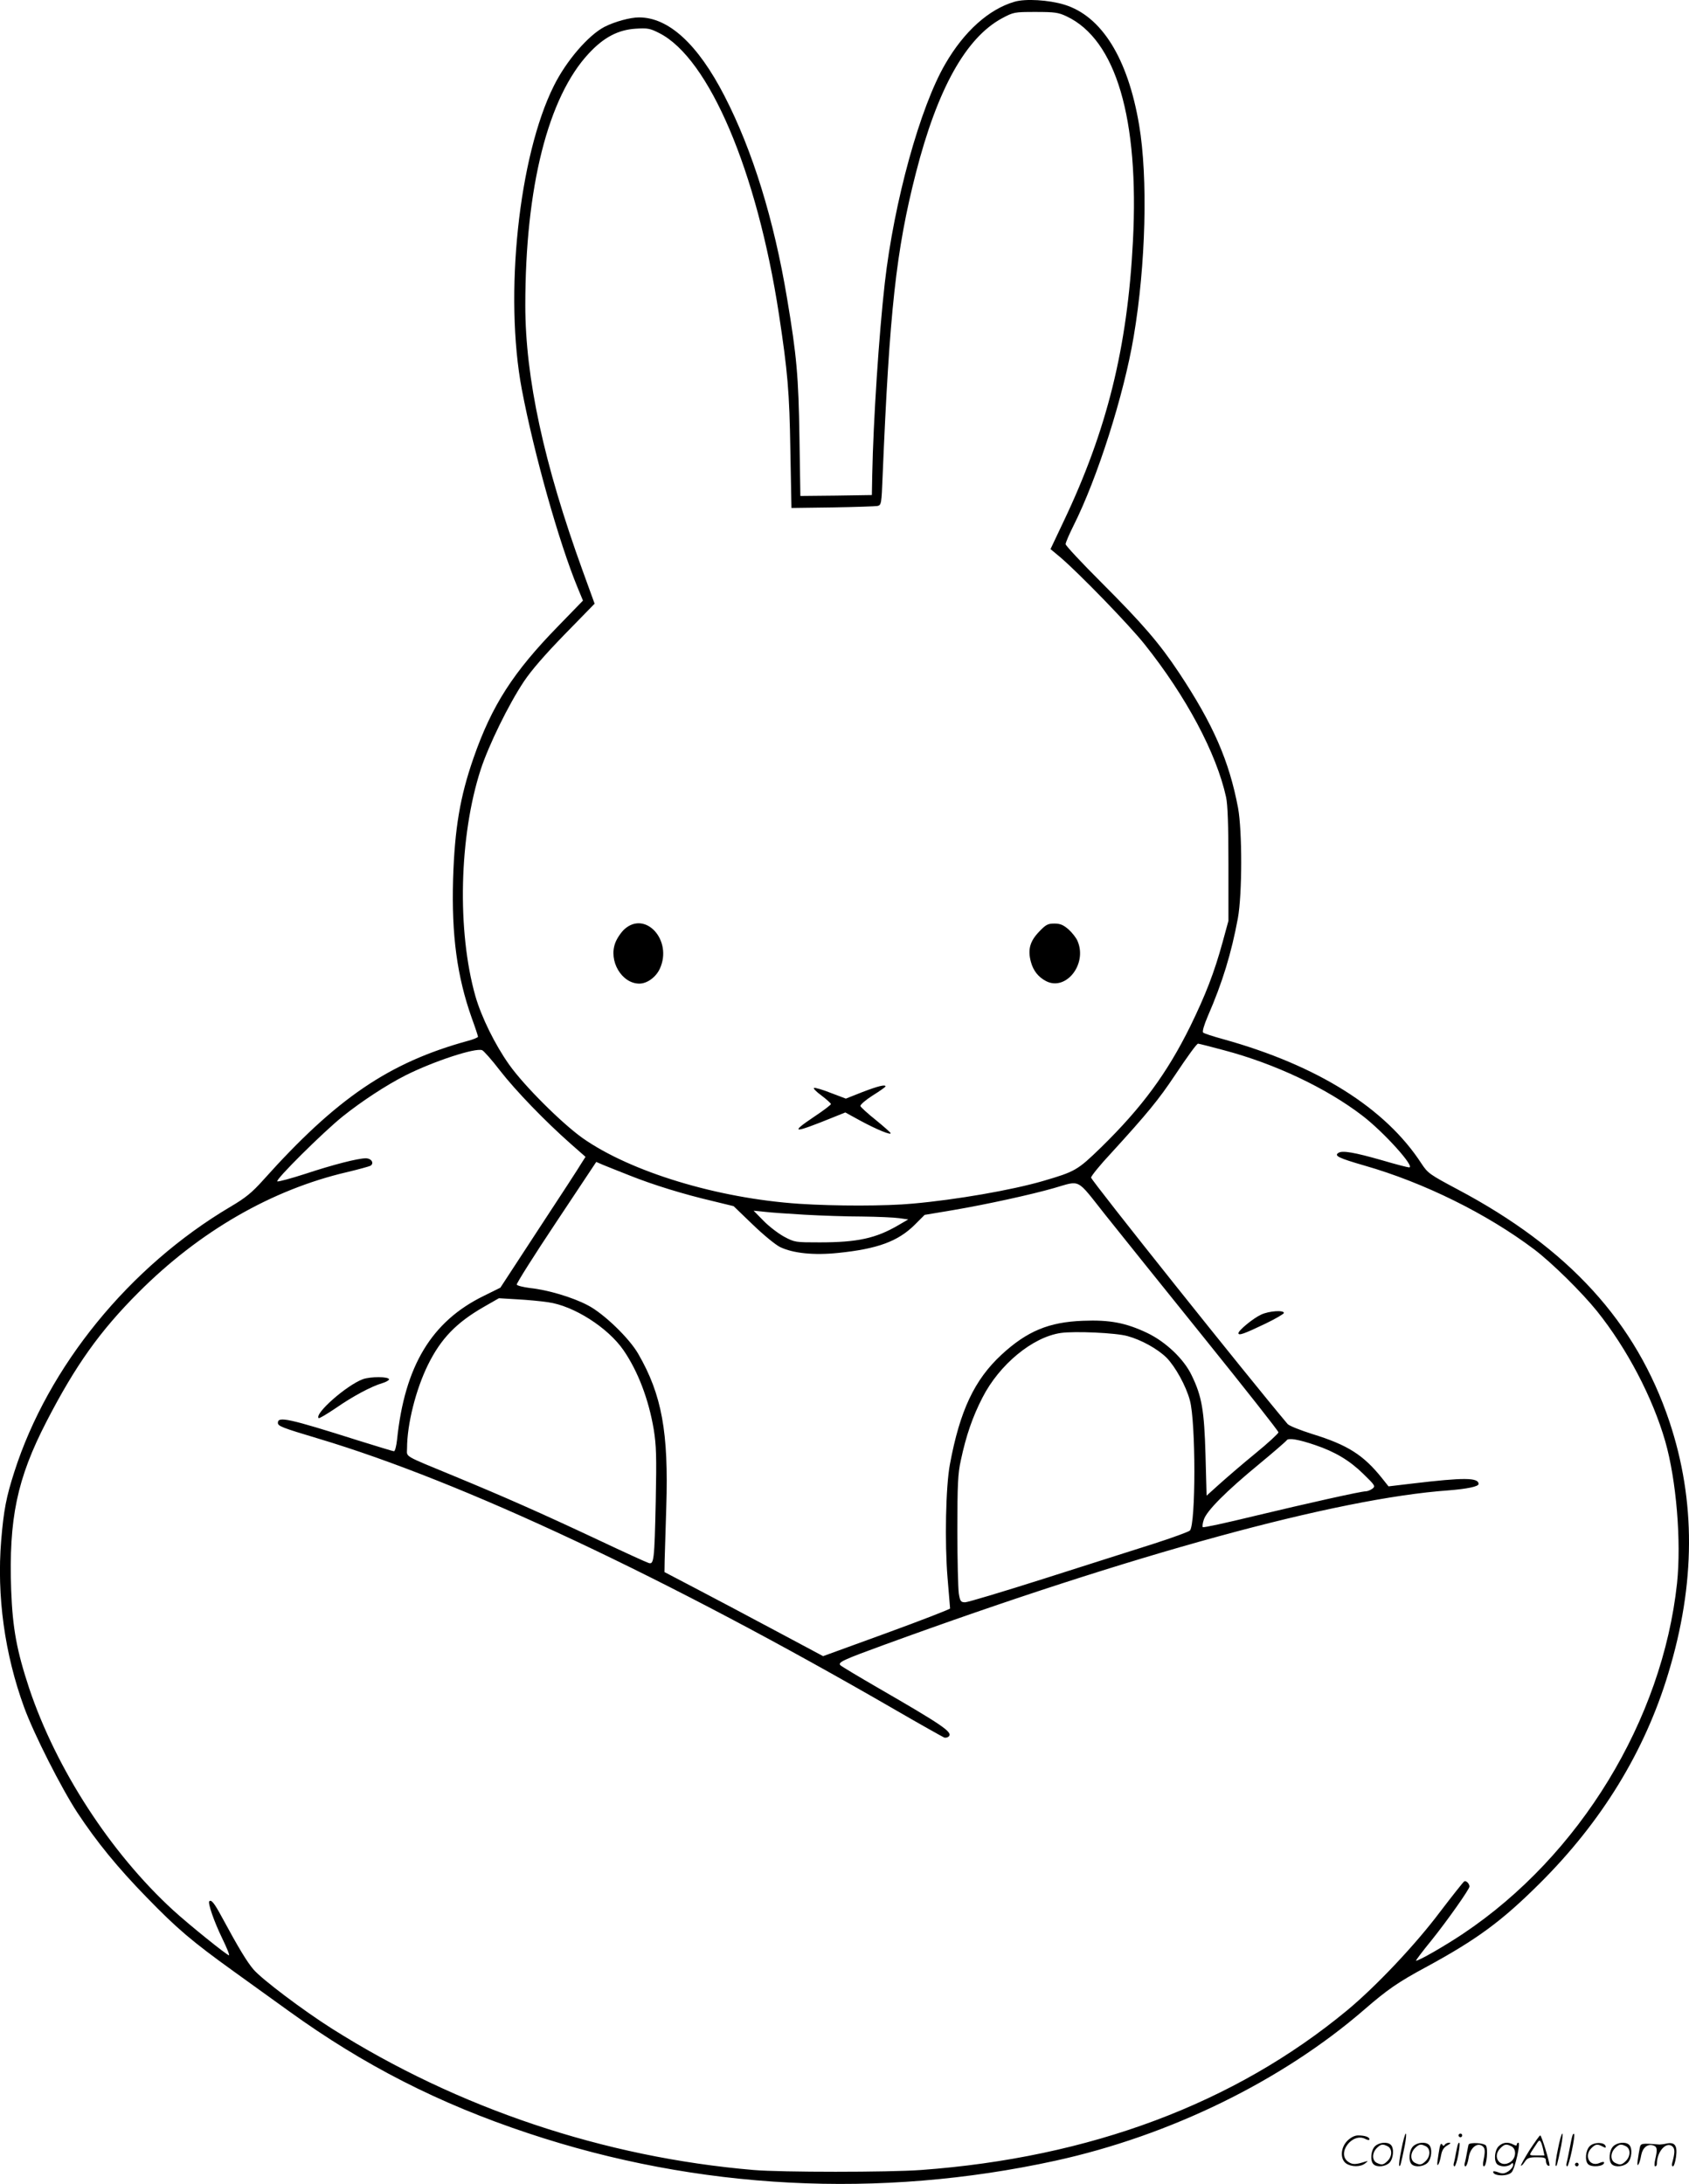 <svg version="1.0" xmlns="http://www.w3.org/2000/svg"
  viewBox="0 0 928.418 1200.222"
 preserveAspectRatio="xMidYMid meet">
<g transform="translate(-0.249,1200.565) scale(0.1,-0.1)"
fill="#000000" stroke="none">
<path d="M5579 11996 c-141 -41 -277 -163 -380 -341 -139 -238 -282 -757 -333
-1205 -32 -282 -63 -752 -69 -1055 l-2 -110 -196 -3 -197 -2 -5 317 c-5 338
-15 453 -68 768 -72 432 -189 813 -345 1115 -146 283 -306 430 -469 430 -48 0
-133 -23 -190 -52 -88 -46 -209 -185 -278 -324 -193 -385 -274 -1151 -176
-1669 67 -353 204 -841 307 -1090 l29 -70 -136 -140 c-248 -254 -365 -436
-466 -726 -74 -213 -103 -385 -112 -664 -9 -309 22 -537 103 -765 19 -52 34
-98 34 -102 0 -4 -26 -15 -57 -23 -433 -119 -722 -316 -1124 -765 -62 -69 -96
-97 -181 -147 -555 -329 -1001 -876 -1187 -1457 -44 -137 -58 -208 -72 -376
-25 -305 19 -624 126 -917 54 -148 204 -443 292 -578 107 -162 222 -303 382
-467 166 -171 248 -241 476 -405 99 -71 237 -171 307 -221 412 -297 823 -507
1314 -670 932 -311 1932 -362 2898 -151 630 138 1245 439 1696 829 128 111
187 152 341 235 280 152 416 252 625 460 340 338 578 726 707 1155 150 494
151 948 6 1383 -183 546 -554 953 -1166 1277 -152 81 -162 88 -197 141 -198
305 -572 540 -1091 684 -55 15 -104 31 -109 36 -6 5 5 42 26 91 80 184 129
344 165 538 24 133 24 478 1 605 -49 259 -136 459 -325 744 -107 161 -199 268
-425 494 -109 109 -198 204 -198 212 0 9 20 55 44 103 131 261 276 716 330
1037 67 394 79 875 30 1164 -62 367 -206 598 -411 661 -85 26 -214 34 -274 16z
m286 -80 c272 -128 400 -561 365 -1237 -30 -585 -143 -1039 -381 -1539 l-72
-152 54 -45 c104 -89 376 -369 463 -478 229 -287 395 -599 448 -840 9 -42 13
-151 13 -370 l0 -310 -32 -117 c-46 -168 -94 -291 -178 -463 -127 -257 -265
-445 -491 -666 -129 -125 -141 -132 -319 -184 -172 -50 -478 -103 -715 -124
-145 -14 -429 -14 -625 -1 -448 30 -925 175 -1190 361 -115 82 -322 288 -404
404 -78 110 -152 261 -185 375 -102 359 -90 881 29 1247 44 134 153 357 237
483 42 63 117 149 226 261 l163 167 -65 179 c-214 590 -316 1062 -316 1461 0
649 125 1145 350 1385 81 87 160 129 257 135 65 4 78 2 129 -24 274 -138 538
-760 658 -1544 48 -316 58 -427 63 -751 l6 -315 226 3 c124 2 236 6 247 8 21
5 22 12 28 162 38 911 74 1242 183 1668 118 461 274 742 473 850 64 34 67 35
185 35 105 0 126 -3 170 -24z m865 -5682 c280 -74 564 -208 763 -361 117 -90
291 -283 255 -283 -7 0 -74 17 -148 39 -154 44 -219 55 -240 41 -26 -16 1 -29
143 -70 328 -94 673 -265 932 -460 98 -74 263 -237 346 -340 165 -206 305
-473 375 -715 61 -213 89 -549 65 -780 -81 -752 -534 -1496 -1174 -1925 -100
-67 -244 -150 -261 -150 -3 0 35 51 85 112 86 107 209 281 209 296 -1 17 -19
34 -29 28 -6 -4 -66 -80 -134 -169 -136 -181 -353 -410 -510 -540 -619 -512
-1413 -809 -2342 -877 -181 -13 -765 -13 -920 0 -823 70 -1625 339 -2318 777
-158 100 -386 272 -431 325 -35 41 -80 114 -175 290 -41 76 -57 95 -68 85 -9
-10 26 -111 71 -204 25 -51 42 -93 37 -93 -11 0 -223 171 -306 247 -345 316
-643 776 -792 1220 -68 206 -91 328 -99 538 -14 395 32 614 194 928 159 308
293 497 506 710 335 336 733 565 1146 661 63 15 121 31 129 35 22 14 5 41 -26
41 -43 0 -180 -35 -334 -86 -77 -25 -145 -43 -152 -41 -15 6 250 269 358 356
106 85 241 173 345 226 155 78 386 154 423 139 8 -3 53 -53 98 -112 88 -113
249 -279 387 -401 l83 -73 -23 -36 c-12 -21 -117 -182 -234 -360 l-211 -323
-91 -45 c-287 -140 -435 -385 -477 -791 -4 -35 -11 -63 -17 -63 -5 0 -93 27
-196 59 -385 122 -442 134 -442 97 0 -18 24 -27 221 -86 794 -237 1917 -765
3174 -1492 138 -80 258 -147 267 -151 9 -3 21 0 27 7 20 23 -41 64 -389 265
-107 62 -201 118 -208 125 -16 16 18 31 243 113 1363 497 2485 804 3100 848
101 8 165 21 165 35 0 36 -82 36 -360 3 l-135 -16 -35 44 c-103 129 -190 184
-385 244 -66 21 -127 45 -135 55 -212 251 -1080 1339 -1080 1354 0 8 48 68
108 132 202 221 264 297 352 429 74 111 121 175 128 175 4 0 68 -16 142 -36z
m-3265 -689 c128 -51 293 -102 455 -140 l115 -28 106 -102 c58 -56 125 -111
150 -123 71 -34 185 -46 319 -32 217 22 329 64 420 154 l55 55 155 26 c188 32
433 86 555 121 150 43 121 58 281 -144 77 -97 324 -404 547 -681 224 -278 407
-510 407 -517 0 -6 -57 -59 -127 -116 -71 -58 -159 -134 -198 -169 l-70 -63
-6 224 c-7 245 -20 322 -76 437 -42 89 -142 184 -244 233 -118 56 -206 73
-354 67 -187 -7 -307 -57 -447 -186 -149 -138 -229 -307 -284 -603 -23 -122
-29 -431 -13 -623 7 -88 14 -164 14 -169 0 -4 -157 -65 -349 -135 l-349 -127
-266 142 c-146 78 -342 182 -436 231 l-170 89 1 65 c1 35 5 168 9 294 13 408
-24 615 -154 840 -49 86 -190 222 -277 267 -83 44 -221 85 -318 95 -38 5 -71
13 -73 19 -2 6 95 160 217 343 l220 331 37 -16 c21 -9 88 -35 148 -59z m960
-215 c88 -5 230 -10 315 -10 85 -1 178 -5 205 -9 l50 -7 -55 -32 c-123 -72
-225 -94 -431 -94 -134 0 -138 0 -196 31 -33 18 -84 57 -114 88 l-54 55 60 -6
c33 -4 132 -11 220 -16z m-1410 -481 c140 -19 329 -139 415 -264 79 -115 138
-269 166 -435 14 -88 16 -146 11 -394 -7 -326 -10 -350 -39 -340 -11 3 -138
61 -282 129 -311 146 -510 234 -786 348 -288 119 -260 103 -260 153 0 132 48
323 115 459 71 144 156 232 308 319 l82 47 100 -6 c55 -3 132 -10 170 -16z
m3185 -186 c77 -21 165 -70 215 -119 48 -49 107 -155 128 -234 33 -118 33
-683 0 -716 -8 -7 -98 -40 -201 -73 -103 -33 -372 -118 -597 -190 -226 -72
-423 -131 -437 -131 -24 0 -28 5 -35 48 -4 26 -8 182 -8 347 0 254 3 313 19
385 29 136 64 238 119 345 93 182 275 332 430 355 76 11 303 1 367 -17z m1032
-599 c109 -37 188 -84 263 -157 67 -65 69 -69 51 -83 -11 -8 -27 -14 -35 -14
-27 0 -322 -66 -614 -136 -152 -37 -280 -65 -283 -61 -3 3 -1 22 6 42 16 48
121 154 302 303 80 66 149 126 153 132 9 15 66 5 157 -26z M3436 6900 c-19
-17 -42 -51 -51 -75 -39 -100 35 -225 132 -225 43 0 92 36 113 83 70 154 -78
319 -194 217z M5714 6885 c-50 -52 -63 -98 -45 -165 13 -49 41 -84 83 -106
109 -57 228 92 174 219 -7 18 -30 47 -50 65 -29 25 -46 32 -78 32 -36 0 -47
-6 -84 -45z M4743 6004 l-91 -36 -82 31 c-45 18 -87 30 -93 28 -6 -2 12 -21
41 -42 29 -22 52 -43 52 -47 0 -4 -40 -35 -90 -68 -140 -94 -120 -95 102 -5
l67 27 84 -46 c87 -47 171 -82 165 -67 -2 4 -39 37 -82 72 -44 35 -81 69 -84
76 -2 7 28 33 67 58 39 24 71 47 71 50 0 12 -41 2 -127 -31z M6935 4781 c-44
-20 -125 -87 -125 -102 0 -15 31 -4 148 52 56 27 102 54 102 59 0 17 -83 11
-125 -9z M1997 4426 c-89 -33 -267 -189 -243 -214 3 -3 45 22 94 55 95 66 195
119 255 137 21 6 38 16 38 21 -1 16 -102 16 -144 1z M7706 194 c-10 -47 -15
-88 -12 -91 5 -6 9 7 30 110 7 37 10 67 6 67 -4 0 -15 -39 -24 -86z M8020 270
c0 -5 5 -10 10 -10 6 0 10 5 10 10 0 6 -4 10 -10 10 -5 0 -10 -4 -10 -10z
M8566 194 c-10 -47 -15 -88 -12 -91 5 -6 9 7 30 110 7 37 10 67 6 67 -4 0 -15
-39 -24 -86z M8646 269 c-3 -8 -10 -41 -16 -74 -6 -33 -14 -68 -16 -77 -3 -10
-1 -18 3 -18 10 0 46 171 38 178 -2 3 -7 -1 -9 -9z M7409 241 c-38 -38 -41
-101 -7 -125 29 -20 79 -20 104 0 18 14 18 15 1 10 -53 -17 -69 -17 -92 -2
-69 45 21 166 94 126 12 -6 21 -7 21 -1 0 12 -25 21 -62 21 -19 0 -39 -10 -59
-29z M8410 189 c-28 -45 -49 -83 -47 -85 2 -3 12 7 21 21 14 21 24 25 66 25
43 0 50 -3 50 -19 0 -11 5 -23 10 -26 6 -3 10 -3 10 1 0 20 -44 164 -51 164
-4 0 -30 -37 -59 -81z m75 4 l7 -33 -42 0 c-42 0 -42 0 -28 23 8 12 21 32 29
44 15 25 22 18 34 -34z M7560 210 c-22 -22 -27 -79 -8 -98 19 -19 66 -14 88 8
22 22 27 79 8 98 -19 19 -66 14 -88 -8z m71 0 c25 -14 25 -54 -1 -80 -23 -23
-33 -24 -61 -10 -25 14 -25 54 1 80 23 23 33 24 61 10z M7770 210 c-22 -22
-27 -79 -8 -98 19 -19 66 -14 88 8 22 22 27 79 8 98 -19 19 -66 14 -88 -8z
m71 0 c25 -14 25 -54 -1 -80 -23 -23 -33 -24 -61 -10 -25 14 -25 54 1 80 23
23 33 24 61 10z M7916 204 c-3 -16 -8 -47 -11 -69 -8 -51 10 -26 19 27 5 27
15 42 34 53 18 10 22 14 10 15 -9 0 -20 -5 -24 -11 -5 -8 -9 -8 -14 1 -5 8
-10 3 -14 -16z M8017 223 c-2 -4 -7 -26 -11 -48 -4 -22 -9 -48 -12 -57 -3 -10
-1 -18 4 -18 4 0 14 28 20 62 11 58 10 81 -1 61z M8075 220 c-1 -3 -5 -23 -9
-45 -4 -22 -9 -48 -12 -57 -3 -10 -1 -18 4 -18 5 0 13 20 17 45 7 53 44 87 74
68 17 -11 19 -28 8 -80 -4 -18 -3 -33 2 -33 16 0 24 99 11 115 -12 14 -87 18
-95 5z M8240 210 c-22 -22 -27 -79 -8 -98 7 -7 24 -12 38 -12 14 0 31 5 38 12
9 9 12 8 12 -5 0 -9 -12 -24 -26 -34 -21 -13 -32 -15 -55 -6 -16 6 -29 8 -29
3 0 -24 81 -27 102 -2 18 19 50 162 37 162 -5 0 -9 -5 -9 -10 0 -7 -6 -7 -19
0 -30 16 -59 12 -81 -10z m71 0 c29 -16 25 -65 -6 -86 -56 -37 -103 28 -55 76
23 23 33 24 61 10z M8741 211 c-23 -23 -28 -80 -9 -99 19 -19 88 -13 88 9 0 5
-11 4 -24 -2 -54 -25 -89 38 -46 81 23 23 33 24 62 9 16 -9 19 -8 16 3 -8 22
-64 22 -87 -1z M8870 210 c-22 -22 -27 -79 -8 -98 19 -19 66 -14 88 8 22 22
27 79 8 98 -19 19 -66 14 -88 -8z m71 0 c25 -14 25 -54 -1 -80 -23 -23 -33
-24 -61 -10 -25 14 -25 54 1 80 23 23 33 24 61 10z M9016 201 c-3 -14 -8 -44
-11 -66 -8 -51 10 -26 19 27 8 41 35 63 66 53 22 -7 24 -21 11 -77 -5 -22 -5
-38 0 -38 5 0 9 6 9 13 0 68 51 125 85 97 15 -13 15 -35 -1 -92 -3 -10 -1 -18
4 -18 6 0 13 23 17 50 9 63 -5 84 -49 76 -17 -4 -35 -6 -41 -6 -101 8 -104 7
-109 -19z M8660 110 c0 -5 5 -10 10 -10 6 0 10 5 10 10 0 6 -4 10 -10 10 -5 0
-10 -4 -10 -10z"/>
</g>
</svg>
